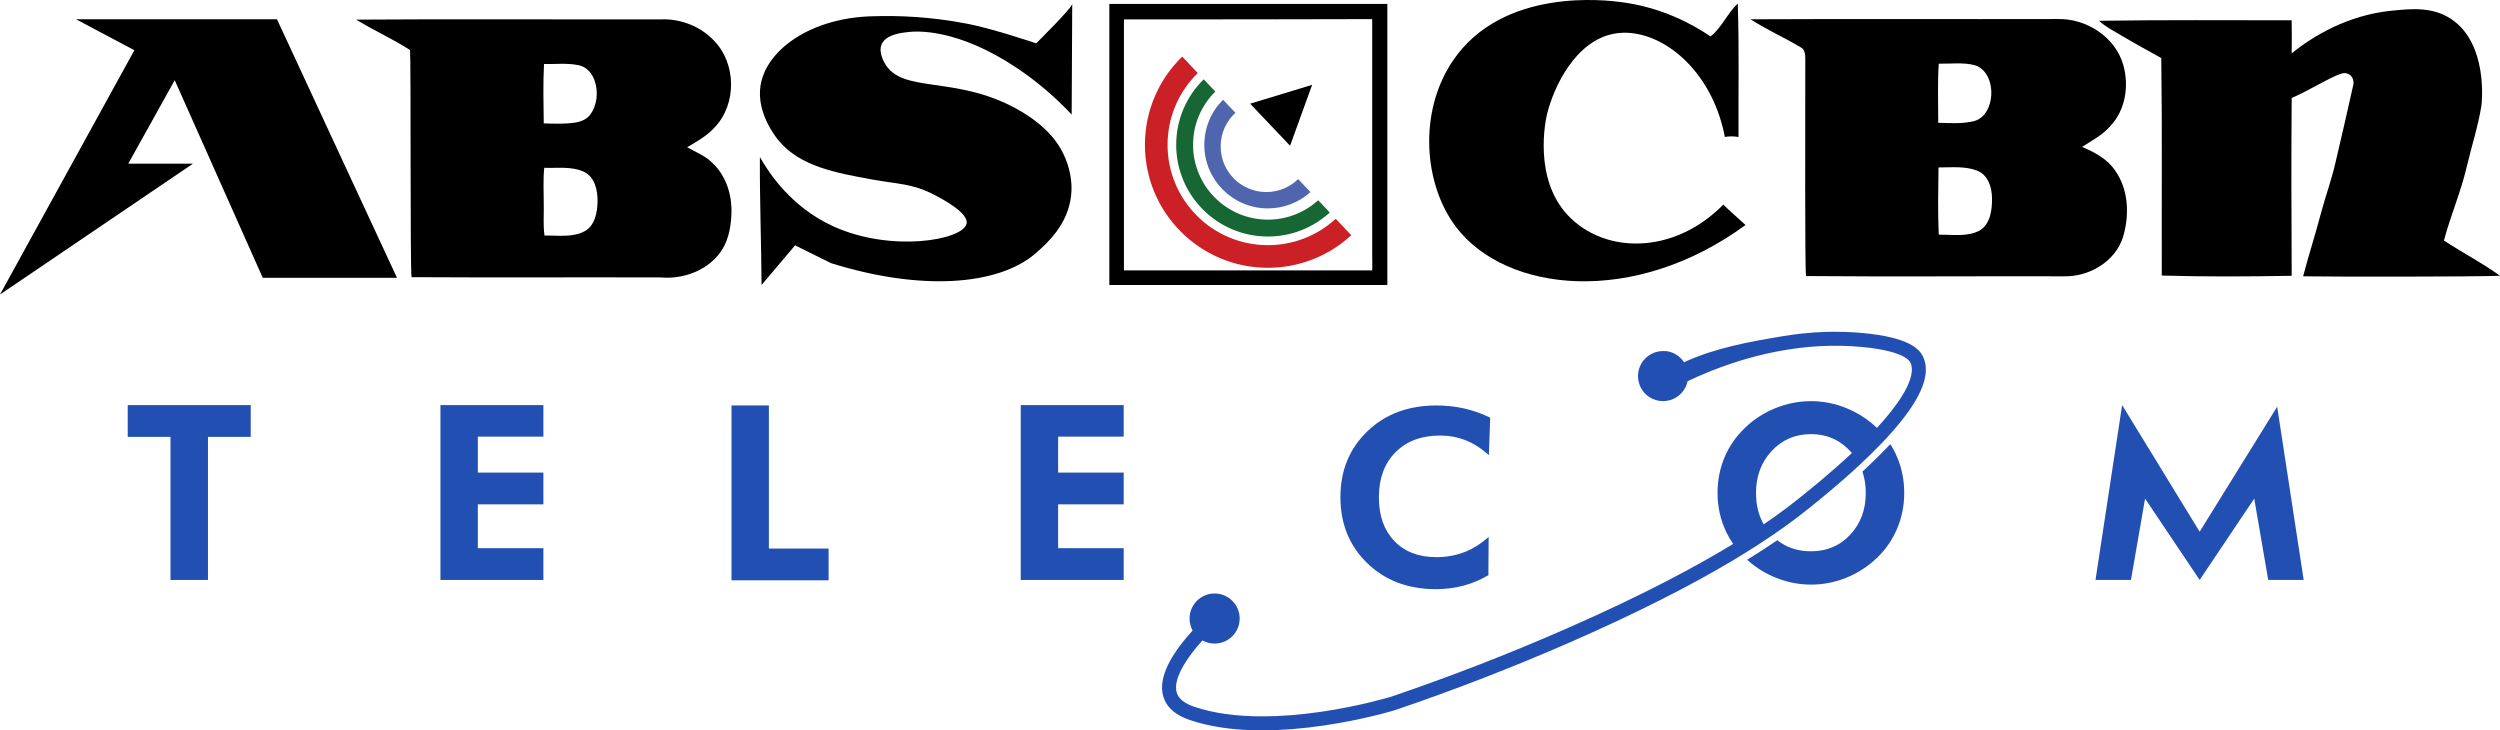 <?xml version="1.0" encoding="UTF-8"?>
<svg id="Layer_2" data-name="Layer 2" xmlns="http://www.w3.org/2000/svg" viewBox="0 0 9484.29 2770.81">
  <defs>
    <style>
      .cls-1 {
        fill: #cb2026;
      }

      .cls-2 {
        fill: #166734;
      }

      .cls-3 {
        fill: #4f66ae;
      }

      .cls-4 {
        fill: #2250b2;
      }
    </style>
  </defs>
  <g id="Layer_1-2" data-name="Layer 1">
    <path d="m4063.45,742.08c-12.09,110.67-91.76,181.13-131.42,216.21-145.97,129.1-446.51,144.32-779.6,39.92-45.37-22.49-90.74-44.98-136.11-67.48-42.39,50.17-84.79,100.33-127.18,150.5-.95-154.99-7.32-330.43-6.36-485.41,35.41,62.42,119.46,189.51,276.38,261.82,220.9,101.79,495.62,53.3,507.91-9.58,7.87-40.28-90.82-92.29-120.82-108.1-84.22-44.38-139.53-41.06-239.53-59.35-138.62-25.36-269.96-49.4-351.87-146.26-9.3-11-85.14-103.19-69.95-207.73,20.05-138,193.35-260.55,428.27-264.99,97.1-3.11,218.58,1.79,355.47,28.28,101.17,19.58,262.39,74.5,262.39,74.5,0,0,136.37-134.83,136.67-149.39-.71,139.9-1.41,279.8-2.12,419.7-78.6-83.86-153.78-140.66-208.44-177.13-226.84-151.33-380.39-139.32-410.52-136.2-27.34,2.83-85.57,9.58-101.73,46.25-13,29.49,7.24,64.68,12.72,74.19,65.71,114.21,267.86,43.13,500.25,171.7,120.14,66.47,160.78,137.84,175.93,169.58,9.75,20.41,38.11,81.73,29.68,158.98Z"/>
    <path id="path770" d="m1351.49,74.47c386-2.89,771.99,0,1157.03-.96,74.12-2.89,150.16,26.95,201.18,81.82,83.74,86.63,85.67,239.68,1.93,327.28-28.88,32.73-67.38,53.9-104.92,76.04,33.69,19.25,70.27,32.73,97.22,60.64,54.87,51.98,76.04,130.91,70.27,204.07-2.89,47.17-13.48,95.3-41.39,133.8-51.02,70.27-142.46,103-226.21,95.3-314.77-.96-630.49.96-945.26-.96-5.78-31.77-1.93-824.93-5.78-861.51-64.49-42.35-137.65-74.12-204.07-115.51m712.31,168.45c-3.85,75.08-1.93,150.16-.96,225.24,39.47.96,77.97,2.89,117.44-2.89,21.18-2.89,44.28-11.55,57.76-28.88,27.91-36.58,32.73-88.56,17.33-131.87-9.63-26.95-30.8-51.02-58.72-56.79-44.28-9.63-88.56-3.85-132.84-4.81m.96,393.7c-4.81,45.24-1.93,91.45-1.93,136.69.96,40.43-2.89,80.86,2.89,120.32,51.02-.96,106.85,8.66,154.01-17.33,37.54-22.14,46.2-70.27,47.17-110.7.96-42.35-9.63-93.37-51.02-113.58-47.17-22.14-101.07-13.48-151.13-15.4Z"/>
    <path id="path780" d="m9074.41,40.46c74.54-7.39,153.95-15.26,224.69,31.8,139.13,92.55,116.65,312.36,114.93,327.21-12.51,78.93-37.54,154.98-55.83,232.95-22.14,95.3-61.61,185.78-86.63,280.11,70.27,46.2,145.35,84.71,212.73,133.8-114.55,3.85-613.17,3.85-746.96,1.93,21.18-80.86,47.17-160.75,68.34-241.61,17.33-64.49,40.43-127.06,54.87-191.55,23.1-96.26,44.28-192.52,66.42-289.74,4.81-16.36-.96-36.58-17.33-44.28-16.36-8.66-33.69,0-49.09,6.74-56.79,25.99-109.73,59.68-166.53,83.74-1.92,225.24-.96,450.49,0,674.77-163.64,2.89-328.24,3.85-492.84-.96-.96-275.3,1.92-550.6-1.93-824.93-51.02-28.88-103-56.79-153.05-86.63-27.92-17.33-58.72-31.77-82.78-54.87,243.53-3.85,487.07-1.93,730.6-1.93.96,41.39,0,83.74,0,125.14,79.29-63.39,209.42-144.73,380.4-161.67Z"/>
    <path id="path782" d="m5511.2,231.24C5700.3-49.24,6094.66.9,6148.93,7.8c157.48,20.02,274.65,85.96,340.39,130.37,42.62-33.69,63.46-87.2,103.25-124.85,5.68,168.45,1.89,337.9,2.84,506.35-3.19-.54-6.51-1-9.95-1.36-15.7-1.64-29.9-.72-41.96,1.21-50.19-265.61-256.69-419.89-417.58-392.14-147.99,25.52-231.18,200.54-257.04,306.09-5.92,24.17-52.05,244.37,79.61,383.76,138.76,146.91,401.17,150.21,589.14-40.92,27.47,26.75,56.83,51.53,84.3,77.29-421.14,308.75-907.84,257.44-1097.83,7.95-123.11-161.67-143.97-435.89-12.9-630.31Z"/>
    <path id="path784" d="m6640.82,73.15c388.88-1.93,777.77,0,1166.65-.96,107.81-1.93,216.58,67.38,247.38,173.27,23.1,79.89,8.66,173.27-50.05,233.91-28.88,33.69-69.31,53.9-105.88,77.97,47.17,20.21,95.3,45.24,125.14,89.52,51.98,73.16,54.87,170.38,29.84,253.16-29.84,93.37-129.95,151.13-225.25,148.24-325.35-.96-650.71,1.93-977.02-.96-4.81-28.88-2.89-578.51-2.89-823.97,0-16.36-.96-36.58-18.29-44.28-61.6-36.58-128.02-66.42-189.63-105.88m714.24,168.45c-4.81,75.08-1.93,149.2-1.93,224.28,45.24.96,91.45,4.81,136.69-6.74,42.35-11.55,61.61-56.79,64.49-97.22,2.89-45.24-15.4-100.11-62.57-114.55-44.28-11.55-91.45-4.81-136.69-5.78m-.96,393.7c-.96,84.71-2.89,170.38.96,255.08,51.98-.96,108.77,9.63,155.94-16.36,39.47-24.06,46.2-76.04,46.2-119.36s-14.44-91.45-57.76-107.81c-46.2-17.33-97.22-11.55-145.35-11.55Z"/>
    <polyline id="polyline786" points="288.38 73.15 509.77 190.59 0 1117.27 732.13 620.86 486.67 620.86 662.82 304.17 996.84 1054.02 1506.04 1054.02 1050.74 73.15 288.38 73.15"/>
    <g>
      <path class="cls-4" d="m789.01,1657.35v542.84h-142.28v-542.84h-162.22v-120.53h466.72v120.53h-162.22Z"/>
      <path class="cls-4" d="m1670.91,2200.2v-663.38h390.59v119.62h-248.77v136.39h248.77v120.53h-248.77v166.3h248.77v120.53h-390.59Z"/>
      <path class="cls-4" d="m2775.11,2201.56v-663.38h141.83v542.84h226.56v120.53h-368.39Z"/>
      <path class="cls-4" d="m3872.4,2200.2v-663.38h390.59v119.62h-248.77v136.39h248.77v120.53h-248.77v166.3h248.77v120.53h-390.59Z"/>
      <path class="cls-4" d="m5648.45,1726.68c-28.7-25.67-58.16-44.48-88.36-56.41-30.21-11.93-62.53-17.9-96.97-17.9-70.69,0-127.03,21.15-169.02,63.44-41.99,42.3-62.98,99.09-62.98,170.38s19.48,125.14,58.45,166.07c38.97,40.94,92.13,61.4,159.5,61.4,38.36,0,74.01-6.41,106.94-19.26,32.92-12.84,63.44-32.09,91.53-57.77l-.91,145.45c-30.21,17.83-61.85,31.12-94.93,39.88s-67.9,13.14-104.45,13.14c-105.73,0-192.51-32.85-260.32-98.55-67.82-65.7-101.73-149.15-101.73-250.35s33.98-184.12,101.95-249.67c67.97-65.55,155.57-98.33,262.81-98.33,35.95,0,70.69,3.78,104.22,11.33,33.53,7.55,66.61,19.19,99.23,34.89l-4.98,142.28Z"/>
      <path class="cls-4" d="m7224.11,1869.86c0,47.43-8.84,92.29-26.51,134.58-17.67,42.3-43.13,79.45-76.35,111.47-34.44,32.93-73.26,58.16-116.46,75.67-43.2,17.52-87.9,26.28-134.12,26.28-40.48,0-80.13-6.87-118.95-20.61-38.82-13.75-74.39-33.46-106.71-59.14-5.84-4.66-11.5-9.44-16.96-14.37,43.61-26.88,81.55-51.72,114.54-74.32,35.21,28.02,77.9,42.02,128.08,42.02,60.11,0,109.73-21.07,148.85-63.21s58.68-94.93,58.68-158.37c0-28.97-4.21-55.83-12.63-80.57,30.73-28.37,62.06-58.7,91.74-89.71,4.74-4.95,9.38-9.86,13.91-14.72,10.31,16.12,19.17,33.08,26.61,50.88,17.51,41.99,26.28,86.7,26.28,134.12Z"/>
      <path class="cls-4" d="m7949.71,2200.2s101.05-663.38,101.05-663.38l294.08,480.32,294.08-474.34,100.58,657.39h-134.58l-53.01-308.71-207.08,308.72-207.08-308.72-53.47,308.71s-134.58,0-134.58,0Z"/>
      <path class="cls-4" d="m7295.61,1353.3c-9.44-19.89-26.74-36.02-52.89-49.3-37.7-19.14-94.98-32.62-170.24-40.05-100.63-9.94-205.06-6.03-310.39,11.63-121.26,20.32-251.77,42.87-373.35,98.63h0c-14.51-22.1-37.95-37.8-65.19-41.96-.02,0-.03-.01-.05-.01-4.57-.3-9.36-.43-14.36-.43-52.49,0-95.03,42.54-95.03,95.03,0,32.69,16.51,61.53,41.65,78.62.71.49,1.43.96,2.16,1.43,14.77,9.4,32.31,14.85,51.12,14.85,36.18,0,67.65-20.17,83.79-49.87.36-.68.72-1.36,1.07-2.04.33-.63.64-1.26.94-1.9.4-.81.79-1.63,1.15-2.46,2.74-6.16,4.85-12.66,6.24-19.42.03,0,.05-.03.08-.04,224.22-105.7,452.43-150.31,664.96-129.32,144.22,14.25,174.25,46.24,180.46,59.34,13,27.39,12.59,95.3-127.1,247.2-6.28-6.03-12.75-11.81-19.39-17.33-28.63-23.82-60.55-42.92-95.77-57.3-43.65-17.82-88.58-26.74-134.8-26.74s-91.76,8.92-135.71,26.74c-43.95,17.83-82.55,42.9-115.77,75.22-33.84,32.62-59.52,69.86-77.04,111.69-17.52,41.85-26.28,86.63-26.28,134.35,0,53.18,11.1,102.86,33.31,149.08,3.71,7.72,7.69,15.27,11.96,22.63,4.33,7.52,8.96,14.84,13.88,21.98-139.6,85.02-343.13,194.67-636.3,323.02-215.98,94.55-438.49,180.89-661.32,256.61-6.96,2.11-118.52,35.55-263.25,56.82-80.35,11.81-155.84,17.69-225.27,17.69-98.91,0-185.49-11.94-256.02-35.69-22.47-7.57-53.74-20.67-65.83-46.95-8.18-17.79-7.18-40.95,2.99-68.84,9.37-25.73,26.29-54.9,50.27-86.7,13.5-17.9,27.83-34.78,41.52-49.83,13.65,7.59,29.35,11.9,46.07,11.9,52.48,0,95.03-42.54,95.03-95.03s-42.55-95.02-95.03-95.02-95.03,42.54-95.03,95.02c0,16.47,4.19,31.97,11.57,45.48-15.22,16.65-31.3,35.49-46.44,55.57-64.11,84.98-83.99,155.5-59.1,209.6,20.66,44.91,65.3,64.33,97.07,75.03,71.88,24.2,157.71,37.14,255.12,38.46,5.6.08,11.23.12,16.9.12,72.54,0,151.42-6.21,234.73-18.5,152.58-22.49,265.89-57.12,270.63-58.58l.73-.23c224.39-76.24,448.43-163.17,665.92-258.38,241.87-105.89,449.89-210.71,618.27-311.54,10.48-6.27,20.66-12.45,30.54-18.52,43.36-26.6,81.14-51.2,114.05-73.64,61.35-41.82,105.78-76.1,137.87-101.71,31.61-25.23,111.44-88.96,194.27-166.05,28.09-26.14,56.53-53.82,83.55-82.06,5.99-6.26,11.81-12.44,17.47-18.56,127.49-137.6,173.16-239.05,139.61-309.74Zm-467.97,534.99c-25.35,20.23-68.22,54.46-136.6,100.84-4.33-7.59-8.18-15.45-11.54-23.59-11.82-28.52-17.72-60.42-17.72-95.68,0-63.13,19.78-116.07,59.36-158.82,39.57-42.74,89.41-64.11,149.53-64.11,53.7,0,99.32,17.65,136.88,52.94,3.85,3.61,7.61,7.41,11.29,11.4,2.26,2.45,4.46,4.94,6.6,7.46-83.63,78.41-165.81,144.02-197.8,169.56Z"/>
    </g>
    <g>
      <path id="path772" d="m4208.51,15.03h1054.71v1066.21h-1054.71c0-355.4,0-710.8,0-1066.21m55.4,58.54v952.27h941.82c1.05-21.95,0-43.9,0-66.9V72.52c-313.59,1.05-628.23,1.05-941.82,1.05Z"/>
      <path class="cls-1" d="m5126.37,892.29c-83.15,76.75-194.26,123.63-316.33,123.63-257.66,0-466.53-208.88-466.53-466.53,0-131.28,54.22-249.89,141.49-334.66l59.02,62.36c-70.74,69.12-114.65,165.58-114.65,272.3,0,210.24,170.43,380.67,380.67,380.67,99.21,0,189.56-37.95,257.31-100.13l59.02,62.36Z"/>
      <path class="cls-2" d="m5044.82,806.14c-61.88,56.62-144.29,91.16-234.78,91.16-192.15,0-347.91-155.77-347.91-347.91,0-97.35,39.98-185.36,104.42-248.51l44.03,46.52c-52.12,51.46-84.42,122.95-84.42,201.99,0,156.79,127.1,283.88,283.88,283.88,73.44,0,140.36-27.88,190.76-73.63l44.02,46.5Z"/>
      <path class="cls-3" d="m4971.47,728.65c-42.74,38.53-99.35,61.98-161.43,61.98-133.24,0-241.24-108.01-241.24-241.24,0-66.84,27.18-127.34,71.1-171.02l46.94,49.59c-34.44,31.64-56.02,77.06-56.02,127.52,0,95.62,77.51,173.13,173.13,173.13,47.04,0,89.7-18.76,120.91-49.21l46.61,49.25Z"/>
      <polygon points="4894.15 552.88 4742.78 393.41 4977.94 321.77 4894.15 552.88"/>
    </g>
  </g>
</svg>